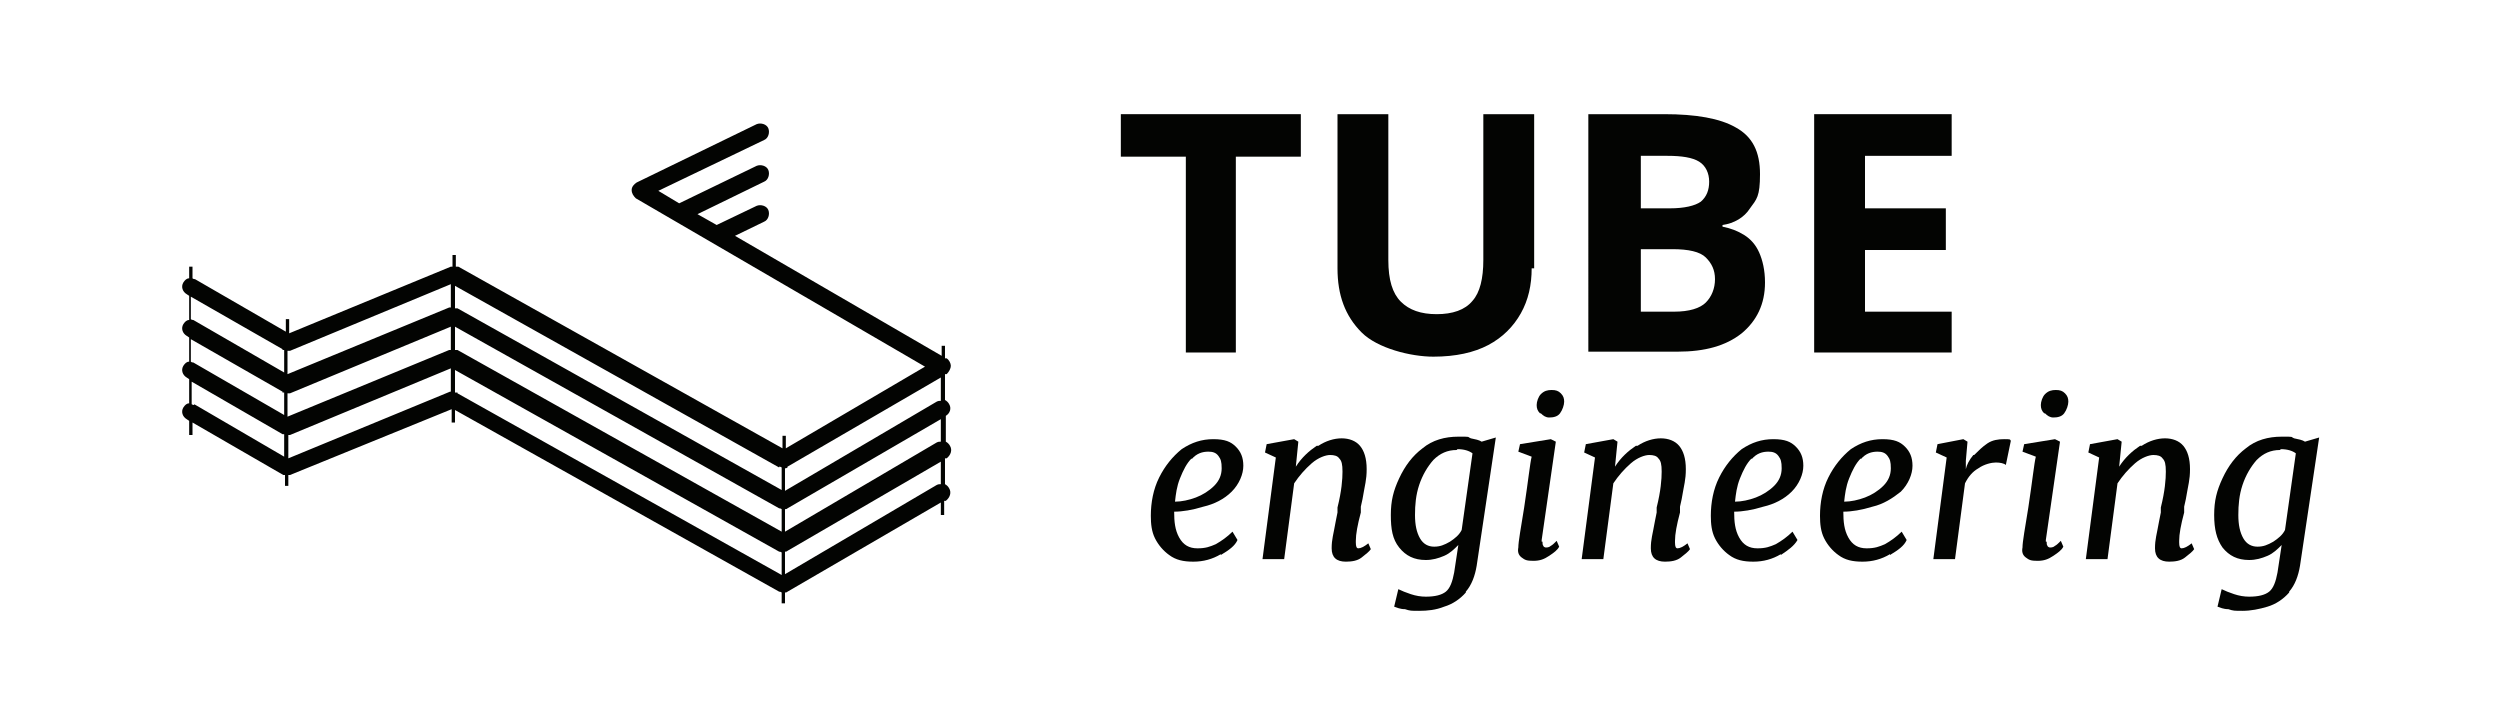 <?xml version="1.0" encoding="UTF-8"?>
<svg id="Laag_1" xmlns="http://www.w3.org/2000/svg" version="1.1" viewBox="0 0 300 87.1">
  <!-- Generator: Adobe Illustrator 29.1.0, SVG Export Plug-In . SVG Version: 2.1.0 Build 142)  -->
  <defs>
    <style>
      .st0 {
        fill: #030402;
      }
    </style>
  </defs>
  <g>
    <path class="st0" d="M148.4,42.3h-6.1v-23.5h-7.8v-5.1h21.6v5.1h-7.8v23.5Z"/>
    <path class="st0" d="M183.8,32.2c0,2-.4,3.8-1.3,5.4s-2.2,2.9-3.9,3.8c-1.7.9-3.9,1.4-6.6,1.4s-6.7-1-8.6-2.9c-2-2-2.9-4.5-2.9-7.7V13.7h6.1v17.5c0,2.4.5,4,1.5,5s2.4,1.5,4.3,1.5,3.4-.5,4.3-1.6c.9-1,1.3-2.7,1.3-4.9V13.7h6.1v18.5h0Z"/>
    <path class="st0" d="M199.7,13.7c3.8,0,6.7.5,8.6,1.6,2,1.1,2.9,2.9,2.9,5.6s-.4,3-1.2,4.1c-.7,1.1-1.9,1.8-3.3,2v.2c1,.2,1.8.5,2.6,1,.8.5,1.4,1.2,1.8,2.1s.7,2.1.7,3.6c0,2.6-1,4.6-2.8,6.1-1.9,1.5-4.4,2.2-7.7,2.2h-10.7V13.7h9ZM200.4,25c1.7,0,3-.3,3.7-.8.7-.6,1-1.4,1-2.4s-.4-1.9-1.2-2.4-2.1-.7-3.8-.7h-3.2v6.3s3.5,0,3.5,0ZM196.9,29.9v7.5h4c1.8,0,3.1-.4,3.8-1.1.7-.7,1.1-1.7,1.1-2.8s-.4-1.9-1.1-2.6c-.7-.7-2.1-1-4-1h-3.8Z"/>
    <path class="st0" d="M234.2,42.3h-16.5V13.7h16.5v5h-10.4v6.3h9.7v5h-9.7v7.4h10.4v4.9Z"/>
  </g>
  <g>
    <path class="st0" d="M146.5,66.5c-1,.6-2.1.9-3.3.9s-2.1-.2-2.9-.8c-.7-.5-1.3-1.2-1.7-2-.4-.8-.5-1.7-.5-2.7,0-1.6.3-3.2,1-4.6s1.6-2.5,2.7-3.4c1.2-.8,2.4-1.2,3.8-1.2s2.1.3,2.7.9c.6.6.9,1.3.9,2.3s-.5,2.2-1.4,3.1-2.1,1.5-3.4,1.8c-1.3.4-2.5.6-3.5.6,0,1.2.1,2.2.6,3.1s1.2,1.3,2.2,1.3,1.5-.2,2.2-.5c.7-.4,1.4-.9,2-1.5l.6,1c-.3.7-1,1.2-2,1.8ZM143,55c-.6.6-1,1.4-1.4,2.4s-.5,1.9-.6,2.8c.8,0,1.7-.2,2.5-.5s1.6-.8,2.2-1.4.9-1.3.9-2.1-.1-1.1-.4-1.5-.7-.5-1.2-.5c-.7,0-1.4.2-2,.9Z"/>
    <path class="st0" d="M158.2,53.5c.9-.6,1.9-.9,2.8-.9s1.7.3,2.2.9c.5.6.8,1.5.8,2.8s-.2,1.8-.5,3.6l-.2.9v.7c-.4,1.5-.6,2.6-.6,3.4v.2c0,.5.1.7.3.7.3,0,.7-.2,1.2-.6l.3.7c-.2.3-.6.6-1.1,1-.5.4-1.2.5-1.9.5-1.1,0-1.7-.5-1.7-1.6s.2-1.6.5-3.3l.2-1v-.6c.5-2,.6-3.4.6-4.3s-.1-1.3-.4-1.6c-.2-.3-.6-.4-1.1-.4s-1.4.3-2.2,1c-.8.7-1.5,1.5-2.1,2.4l-1.2,9.1h-2.6l1.6-12.2-1.3-.6.2-1,3.3-.6.5.3-.3,3c.7-1.1,1.6-1.9,2.5-2.5Z"/>
    <path class="st0" d="M175.9,71.1c-.7.8-1.6,1.4-2.6,1.7-1,.4-2,.5-3,.5s-1.1,0-1.7-.2c-.6,0-1-.2-1.3-.3l.5-2.1c.4.2.9.4,1.5.6.6.2,1.2.3,1.8.3,1.1,0,1.9-.2,2.4-.6s.8-1.2,1-2.3l.5-3.3c-.5.5-1,1-1.7,1.3s-1.4.5-2.2.5c-1.4,0-2.4-.5-3.2-1.5s-1-2.2-1-3.9.3-2.9,1-4.4,1.6-2.7,2.8-3.6c1.2-1,2.7-1.4,4.3-1.4s1,0,1.5.2c.5.1,1,.2,1.3.4l1.7-.5-2.3,15.4c-.2,1.2-.6,2.3-1.3,3.1ZM174.8,54c-1.1,0-2,.4-2.8,1.2-.7.8-1.3,1.8-1.7,3-.4,1.2-.5,2.4-.5,3.6s.2,2.1.6,2.8c.4.7,1,1,1.7,1s1.2-.2,1.9-.6c.6-.4,1.1-.8,1.4-1.4l1.3-9.2c-.4-.3-1-.5-1.8-.5Z"/>
    <path class="st0" d="M185.1,65c0,.2,0,.4.1.5,0,.1.2.2.3.2s.4,0,.6-.2c.2-.1.4-.3.7-.6l.3.7c-.2.4-.6.7-1.2,1.1s-1.1.6-1.9.6-1-.1-1.4-.4-.5-.7-.4-1.2c0-.7.3-2.3.7-4.8.5-3.3.7-5.3.9-6.1l-1.6-.6.2-.9,3.7-.6.6.3-1.7,11.8v.2ZM184.8,49.6c-.3-.3-.4-.6-.4-1s.2-1,.5-1.3c.4-.4.8-.5,1.3-.5s.8.1,1.1.4.4.6.4,1-.2,1-.5,1.4-.8.5-1.3.5c-.4,0-.7-.2-1-.5Z"/>
    <path class="st0" d="M196.5,53.5c.9-.6,1.9-.9,2.8-.9s1.7.3,2.2.9c.5.6.8,1.5.8,2.8s-.2,1.8-.5,3.6l-.2.9v.7c-.4,1.5-.6,2.6-.6,3.4v.2c0,.5.1.7.3.7.3,0,.7-.2,1.2-.6l.3.7c-.2.3-.6.6-1.1,1-.5.4-1.2.5-1.9.5-1.1,0-1.7-.5-1.7-1.6s.2-1.6.5-3.3l.2-1v-.6c.5-2,.6-3.4.6-4.3s-.1-1.3-.4-1.6c-.2-.3-.6-.4-1.1-.4s-1.4.3-2.2,1c-.8.7-1.5,1.5-2.1,2.4l-1.2,9.1h-2.6l1.6-12.2-1.3-.6.2-1,3.3-.6.5.3-.3,3c.7-1.1,1.6-1.9,2.5-2.5Z"/>
    <path class="st0" d="M213.7,66.5c-1,.6-2.1.9-3.3.9s-2.1-.2-2.9-.8c-.7-.5-1.3-1.2-1.7-2-.4-.8-.5-1.7-.5-2.7,0-1.6.3-3.2,1-4.6s1.6-2.5,2.7-3.4c1.2-.8,2.4-1.2,3.8-1.2s2.1.3,2.7.9c.6.6.9,1.3.9,2.3s-.5,2.2-1.4,3.1-2.1,1.5-3.4,1.8c-1.3.4-2.5.6-3.5.6,0,1.2.1,2.2.6,3.1s1.2,1.3,2.2,1.3,1.5-.2,2.2-.5c.7-.4,1.4-.9,2-1.5l.6,1c-.4.7-1.1,1.2-2,1.8ZM210.2,55c-.6.6-1,1.4-1.4,2.4s-.5,1.9-.6,2.8c.8,0,1.7-.2,2.5-.5s1.6-.8,2.2-1.4.9-1.3.9-2.1-.1-1.1-.4-1.5-.7-.5-1.2-.5c-.7,0-1.4.2-2,.9Z"/>
    <path class="st0" d="M226.8,66.5c-1,.6-2.1.9-3.3.9s-2.1-.2-2.9-.8c-.7-.5-1.3-1.2-1.7-2-.4-.8-.5-1.7-.5-2.7,0-1.6.3-3.2,1-4.6s1.6-2.5,2.7-3.4c1.2-.8,2.4-1.2,3.8-1.2s2.1.3,2.7.9c.6.6.9,1.3.9,2.3s-.5,2.2-1.4,3.1c-1,.8-2.1,1.5-3.4,1.8-1.3.4-2.5.6-3.5.6,0,1.2.1,2.2.6,3.1s1.2,1.3,2.2,1.3,1.5-.2,2.2-.5c.7-.4,1.4-.9,2-1.5l.6,1c-.3.7-1,1.2-2,1.8ZM223.3,55c-.6.6-1,1.4-1.4,2.4s-.5,1.9-.6,2.8c.8,0,1.7-.2,2.5-.5s1.6-.8,2.2-1.4.9-1.3.9-2.1-.1-1.1-.4-1.5-.7-.5-1.2-.5c-.7,0-1.4.2-2,.9Z"/>
    <path class="st0" d="M236.9,54.6c.5-.5,1-1,1.6-1.4.6-.4,1.3-.5,2-.5s.7,0,.8.2l-.6,2.9c-.2-.2-.7-.3-1.2-.3s-1.4.2-2.1.7c-.7.4-1.2,1-1.6,1.8l-1.2,9.1h-2.6l1.6-12.2-1.3-.6.2-1,3.1-.6.5.3-.2,2.3v1c.1-.5.4-1.1.9-1.7Z"/>
    <path class="st0" d="M245.6,65c0,.2,0,.4.1.5,0,.1.2.2.3.2s.4,0,.6-.2c.2-.1.4-.3.7-.6l.3.7c-.2.4-.6.7-1.2,1.1s-1.1.6-1.9.6-1-.1-1.4-.4-.5-.7-.4-1.2c0-.7.3-2.3.7-4.8.5-3.3.7-5.3.9-6.1l-1.6-.6.2-.9,3.7-.6.6.3-1.7,11.8v.2ZM245.3,49.6c-.3-.3-.4-.6-.4-1s.2-1,.5-1.3c.4-.4.8-.5,1.3-.5s.8.1,1.1.4.4.6.4,1-.2,1-.5,1.4-.8.5-1.3.5c-.4,0-.7-.2-1-.5Z"/>
    <path class="st0" d="M257,53.5c.9-.6,1.9-.9,2.8-.9s1.7.3,2.2.9c.5.6.8,1.5.8,2.8s-.2,1.8-.5,3.6l-.2.9v.7c-.4,1.5-.6,2.6-.6,3.4v.2c0,.5.1.7.3.7.3,0,.7-.2,1.2-.6l.3.7c-.2.3-.6.6-1.1,1s-1.2.5-1.9.5c-1.1,0-1.7-.5-1.7-1.6s.2-1.6.5-3.3l.2-1v-.6c.5-2,.6-3.4.6-4.3s-.1-1.3-.4-1.6c-.2-.3-.6-.4-1.1-.4s-1.4.3-2.2,1c-.8.7-1.5,1.5-2.1,2.4l-1.2,9.1h-2.6l1.6-12.2-1.3-.6.2-1,3.3-.6.5.3-.3,3c.7-1.1,1.6-1.9,2.5-2.5Z"/>
    <path class="st0" d="M274.7,71.1c-.7.8-1.6,1.4-2.6,1.7s-2,.5-3,.5-1.1,0-1.7-.2c-.6,0-1-.2-1.3-.3l.5-2.1c.4.2.9.4,1.5.6.6.2,1.2.3,1.8.3,1.1,0,1.9-.2,2.4-.6s.8-1.2,1-2.3l.5-3.3c-.5.5-1,1-1.7,1.3s-1.4.5-2.2.5c-1.4,0-2.4-.5-3.2-1.5-.7-1-1-2.2-1-3.9s.3-2.9,1-4.4c.7-1.5,1.6-2.7,2.8-3.6,1.2-1,2.7-1.4,4.3-1.4s1,0,1.5.2c.5.1,1,.2,1.3.4l1.7-.5-2.3,15.4c-.2,1.2-.6,2.3-1.3,3.1ZM273.6,54c-1.1,0-2,.4-2.8,1.2-.7.8-1.3,1.8-1.7,3-.4,1.2-.5,2.4-.5,3.6s.2,2.1.6,2.8c.4.7,1,1,1.7,1s1.2-.2,1.9-.6c.6-.4,1.1-.8,1.4-1.4l1.3-9.2c-.4-.3-1-.5-1.8-.5Z"/>
  </g>
  <path class="st0" d="M113.5,49.9c.5-.3.7-.9.4-1.4-.1-.2-.3-.4-.5-.5v-3.1h.2c.3-.3.5-.7.5-1s-.2-.7-.5-.9h-.2v-1.5h-.4v1.2l-24.8-14.4,3.5-1.7c.5-.2.7-.9.5-1.4s-.9-.7-1.4-.5l-4.8,2.3-2.3-1.3,8-3.9c.5-.2.7-.9.5-1.4s-.9-.7-1.4-.5l-9.3,4.5-2.5-1.5,12.7-6.1c.5-.2.7-.9.5-1.4s-.9-.7-1.4-.5l-14.4,7c-.3.2-.6.5-.6.9s.2.7.5,1l34.7,20.2-16.7,9.8v-1.5h-.4v1.5l-38.9-21.8c0,0-.2,0-.3,0v-1.4h-.4v1.4c0,0-.1,0-.2,0l-19.4,8v-1.7h-.4v1.5l-10.9-6.3c0,0-.2,0-.3-.1v-1.4h-.4v1.4c-.3,0-.5.2-.7.5-.3.5-.1,1.1.4,1.4l.3.2v2.9c-.3,0-.5.2-.7.5-.3.5-.1,1.1.4,1.4l.3.2v2.9c-.3,0-.5.2-.7.5-.3.5-.1,1.1.4,1.4l.3.2v2.9c-.3,0-.5.2-.7.5-.3.5-.1,1.1.4,1.4l.3.2v1.7h.4v-1.5l10.9,6.3c0,0,.2,0,.2,0v1.3h.4v-1.3c0,0,.2,0,.2,0l19.4-7.9v1.6h.4v-1.5l38.9,21.8c0,0,.2,0,.3.1v1.3h.4v-1.3c.1,0,.2,0,.3-.1l18.4-10.7v1.5h.4v-1.7h.2c.5-.4.7-1,.4-1.5-.1-.2-.3-.4-.5-.5v-3.1h.2c.5-.4.7-1,.4-1.5-.1-.2-.3-.4-.5-.5v-3.1h.2ZM94.5,56l18.4-10.7v2.8c-.2,0-.3,0-.5.1l-18.2,10.7v-2.7c0,0,.2,0,.3-.1ZM34.6,47.2c0,0,.2,0,.2,0l19.3-8v2.8c0,0-.1,0-.2,0l-19.4,8v-2.8ZM54.6,39.2l38.9,21.8c0,0,.2,0,.3.1v2.7l-38.9-21.8c0,0-.2,0-.3,0v-2.8h0ZM93.5,56c0,0,.2,0,.3.1v2.7l-38.9-21.8c-.1,0-.2,0-.3,0v-2.7l38.9,21.8ZM34.8,42.1l19.3-8v2.8c0,0-.1,0-.2,0l-19.4,8v-2.8c0,0,.2,0,.2,0ZM33.9,42c0,0,.2,0,.2,0v2.7l-10.9-6.3c0,0-.2,0-.3-.1v-2.7l11,6.3ZM33.9,47.1c0,0,.2,0,.2,0v2.7l-10.9-6.3c0,0-.2,0-.3-.1v-2.7l11,6.3ZM23.3,48.6c0,0-.2,0-.3-.1v-2.7l10.9,6.3c0,0,.2,0,.2,0v2.7l-10.8-6.3ZM54,47l-19.4,8v-2.8c0,0,.2,0,.2,0l19.3-8v2.8c0,0-.2,0-.2,0ZM54.9,47.1c0,0-.2,0-.3,0v-2.7l38.9,21.8c0,0,.2,0,.3.1v2.7l-38.9-21.8ZM112.9,58.1c-.2,0-.3,0-.5.1l-18.2,10.7v-2.7c.1,0,.2,0,.3-.1l18.4-10.7v2.8h0ZM112.9,53c-.2,0-.3,0-.5.1l-18.2,10.7v-2.7c.1,0,.2,0,.3-.1l18.4-10.7v2.8h0Z"/>
</svg>